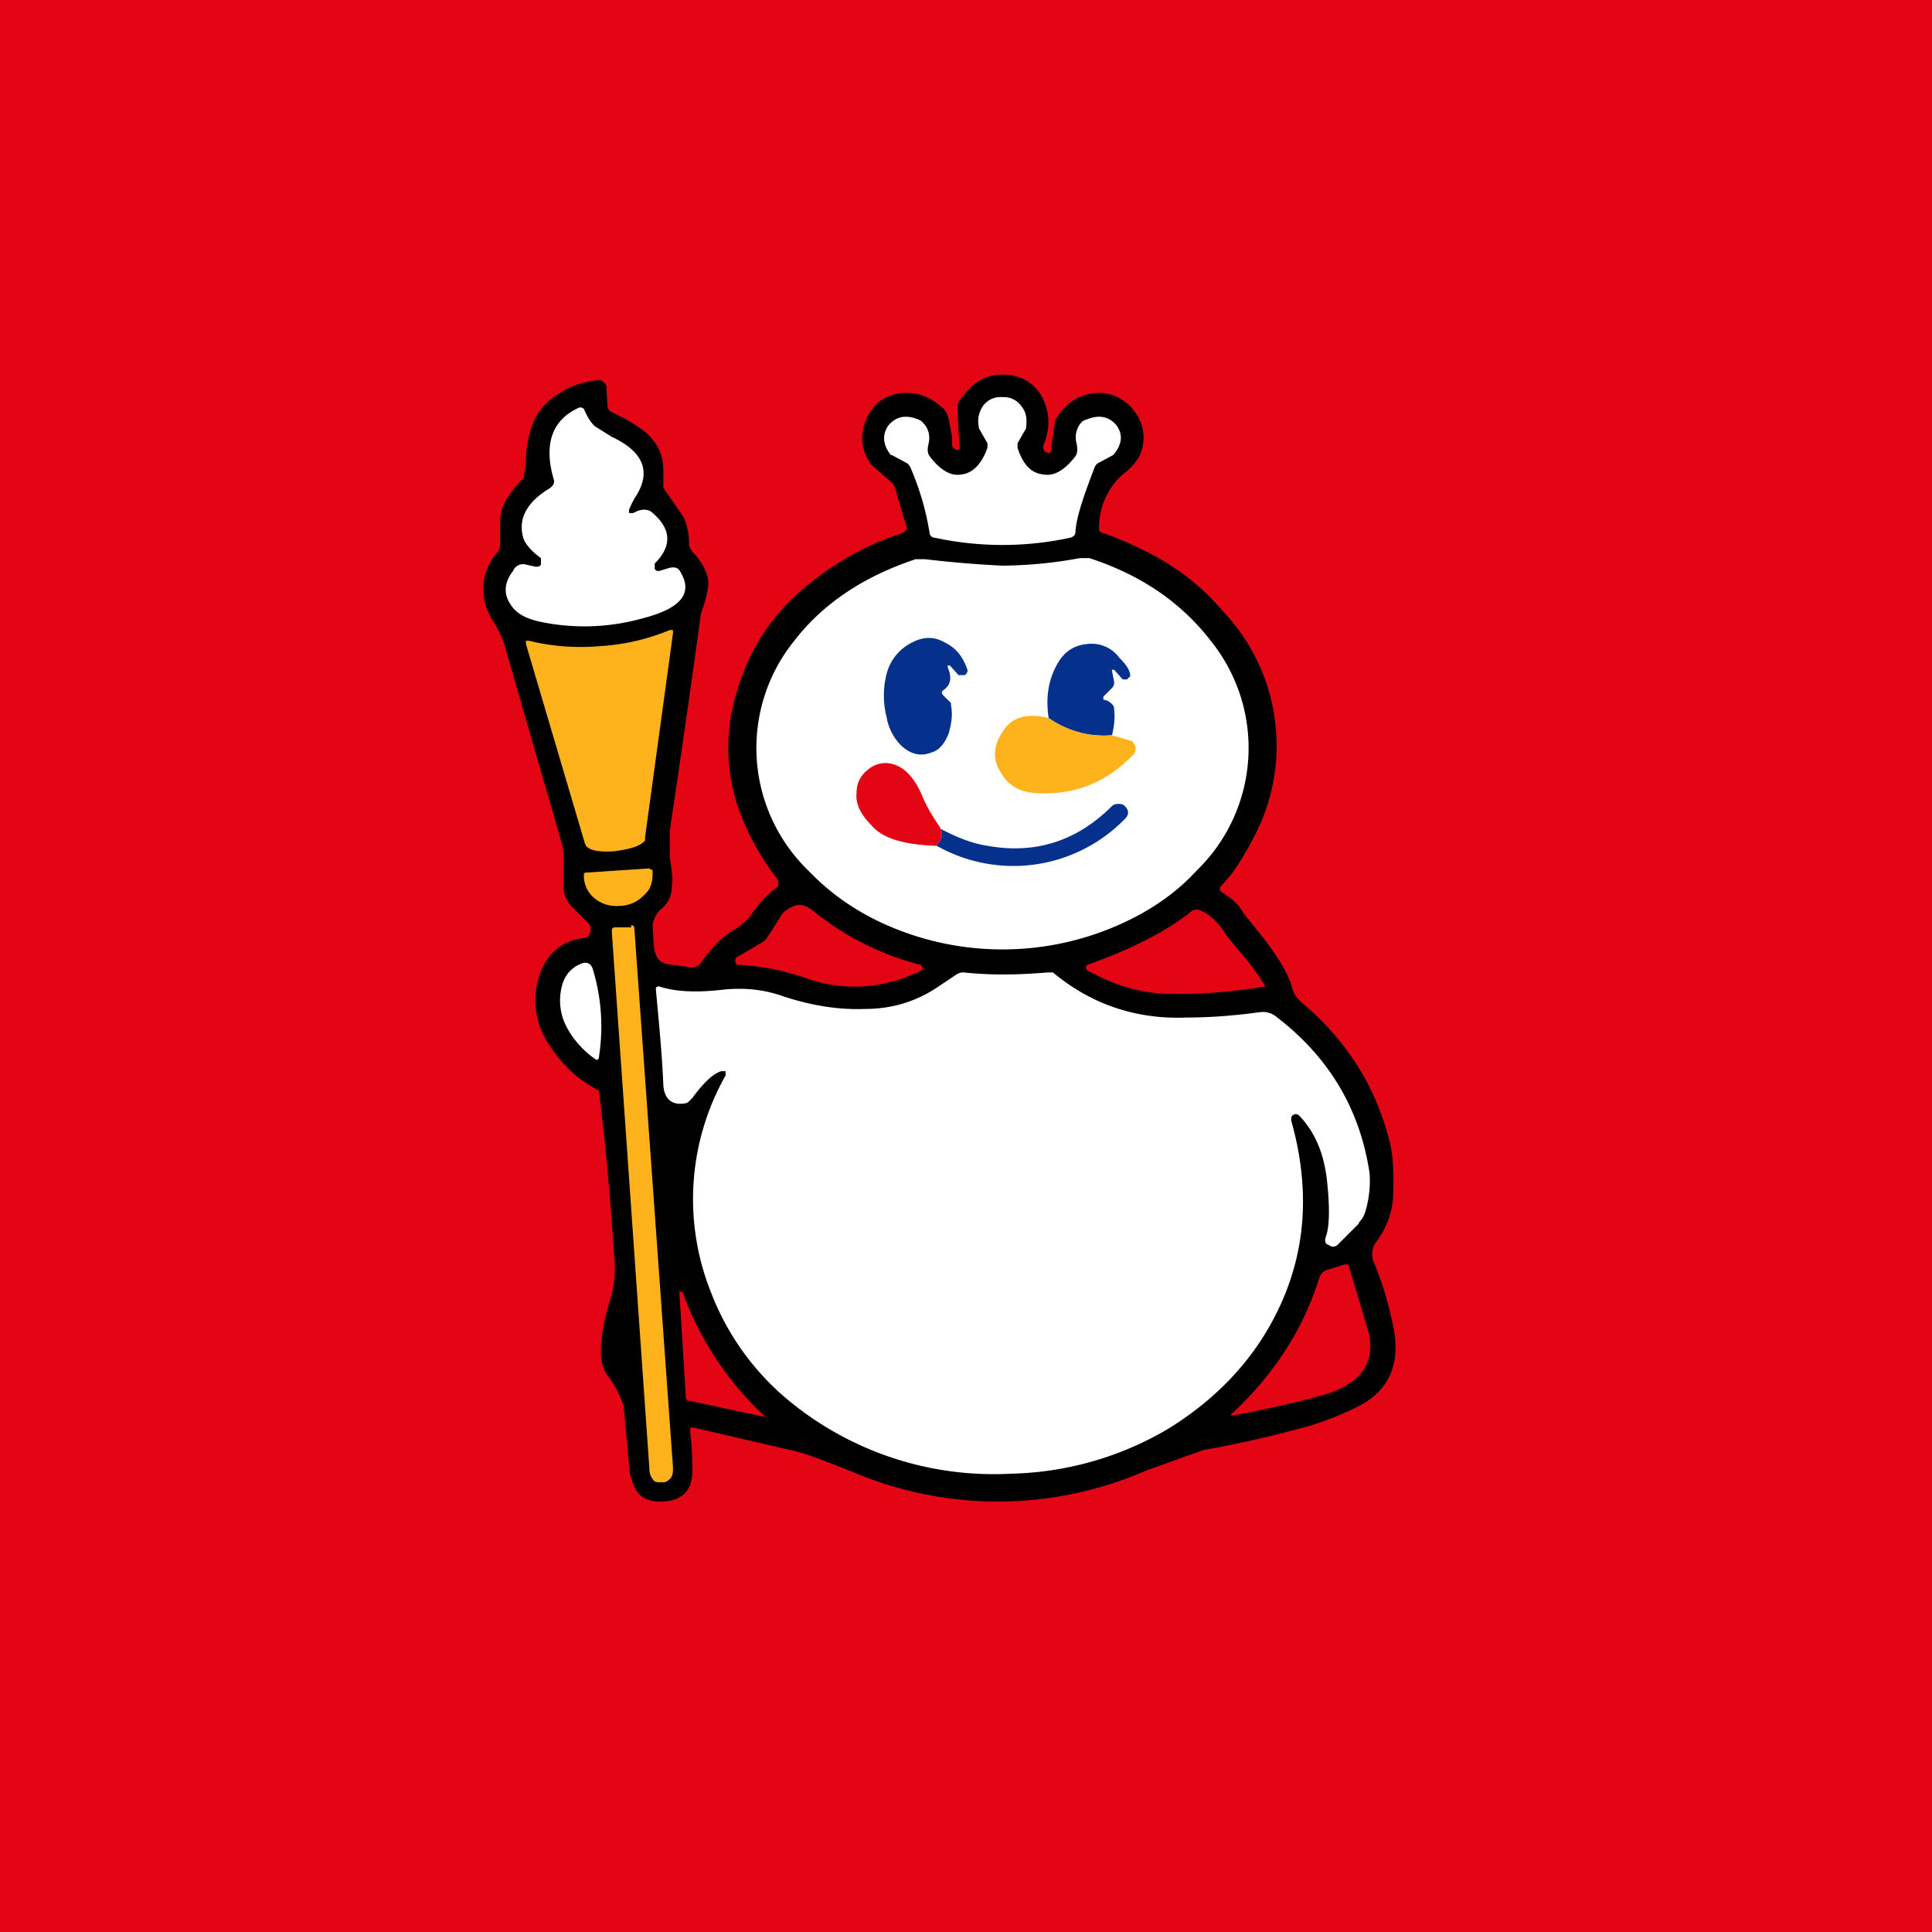 <!-- by TradingView --><svg width="18" height="18" viewBox="0 0 18 18" xmlns="http://www.w3.org/2000/svg"><path fill="#E30514" d="M0 0h18v18H0z"/><path d="M6.43 13.33c.02.17.02.3.02.38 0 .18-.1.28-.3.28-.1 0-.17-.03-.22-.1a.54.54 0 0 1-.07-.25l-.05-.54a.97.97 0 0 0-.16-.3c-.08-.12-.07-.37.05-.74a1.06 1.06 0 0 0 .02-.38 25.03 25.03 0 0 0-.14-1.52c-.2-.1-.35-.25-.46-.42a.74.74 0 0 1-.11-.6c.06-.23.2-.37.42-.4.04 0 .06-.02.07-.06a.08.08 0 0 0-.02-.08l-.17-.17a.3.3 0 0 1-.06-.16V8c0-.04 0-.1-.03-.19l-.5-1.73c-.03-.12-.07-.2-.11-.27a.58.58 0 0 1-.1-.23.52.52 0 0 1 .12-.43.11.11 0 0 0 .03-.07v-.21c0-.08.02-.16.06-.22a1.16 1.16 0 0 1 .16-.2 3.75 3.75 0 0 0 .02-.15 1 1 0 0 1 .07-.37c.05-.11.13-.2.25-.27.1-.07.22-.1.35-.12.02 0 .04 0 .05.02.02.01.03.03.03.05l.01.17c0 .03.02.05.04.06.15.07.26.14.33.2.1.1.15.2.15.34v.16l.03.05.03.04.13.19c.03.07.05.15.05.25 0 .03.02.05.03.07.1.1.14.2.15.28 0 .06-.02.16-.07.3a154.9 154.9 0 0 1-.29 2.02v.25c.02.12.03.2.02.26 0 .1-.04.17-.1.22a.24.24 0 0 0-.08.15l.01.18c.01.1.04.15.09.17l.02.01.22.03a.1.1 0 0 0 .11-.04c.1-.14.2-.25.33-.32a.53.53 0 0 0 .16-.16c.06-.08.13-.16.23-.23V8.2a2.4 2.4 0 0 1-.36-.64 1.73 1.73 0 0 1-.02-1.13c.11-.38.32-.7.63-.96.28-.23.58-.4.9-.5.04-.02.06-.04.04-.08l-.1-.34a.12.12 0 0 0-.04-.06l-.17-.15a.25.25 0 0 1-.05-.07.41.41 0 0 1-.01-.36c.06-.14.15-.21.28-.24.15-.03.3.01.42.12.04.03.06.07.07.12l.03.16v.07c0 .03.02.04.04.05h.01c.02 0 .02 0 .02-.02l-.02-.34c0-.04 0-.08.03-.11.1-.15.23-.23.38-.23.18 0 .3.07.38.21.07.14.08.29.01.45 0 .03 0 .05.02.06l.03.01c.02 0 .02-.01.02-.02l.04-.28.01-.02c.1-.16.23-.24.42-.24.14.01.25.08.33.2a.4.4 0 0 1 .02.4.55.55 0 0 1-.15.16.66.66 0 0 0-.22.5c0 .02 0 .03.02.04.15.05.31.12.5.22.24.13.45.3.62.5a1.82 1.82 0 0 1 .28 2.16c-.08.15-.17.3-.28.41-.02.02-.02.04 0 .06.08.05.15.1.2.19l.16.2c.16.2.27.38.3.51.02.06.05.1.1.14.4.34.67.76.8 1.26.03.1.05.27.04.5 0 .16-.05.31-.15.45a.19.19 0 0 0-.03.2c.09.22.15.43.19.65.05.32-.06.56-.35.7-.14.07-.29.13-.46.18a10.52 10.52 0 0 1-.97.22l-.53.19a3.45 3.45 0 0 1-2.72.02c-.25-.1-.43-.17-.55-.2l-.95-.22c-.02 0-.03 0-.03.02Z"/><path d="M9.34 3.7a.2.2 0 0 1 .18.09c.04.05.05.11.04.19v.01l-.08.14v.04c.05.16.13.24.24.25.1.02.2-.04.3-.17.02-.03.02-.07.01-.12a.21.21 0 0 1 .05-.2.1.1 0 0 1 .04-.02c.12-.05.21-.03.28.05.06.08.06.17-.02.27l-.01.01-.13.07a.08.08 0 0 0-.04.04c-.1.26-.17.46-.18.6 0 .04-.02.05-.05.06a2.98 2.98 0 0 1-1.26 0 .05.05 0 0 1-.05-.05 2.56 2.56 0 0 0-.18-.61.08.08 0 0 0-.04-.04l-.13-.07H8.3c-.08-.1-.08-.2-.02-.28.07-.08.16-.1.28-.05a.1.1 0 0 1 .04.03c.05.05.07.12.05.2-.01.04-.01.08.01.11.1.13.2.19.3.17.1-.01.19-.1.24-.25v-.04l-.08-.14v-.01a.25.25 0 0 1 .04-.2.2.2 0 0 1 .18-.08ZM5.86 4.75v.03h.04c.07-.04.13-.04.17-.01.18.15.2.31.03.48v.05c.01.02.03.02.04.02l.1-.03c.05-.01.08 0 .1.04.12.2 0 .34-.35.43a2 2 0 0 1-.97.03c-.13-.03-.22-.08-.27-.17-.06-.09-.05-.2.03-.3a.1.1 0 0 1 .12-.06l.09.02c.02 0 .04 0 .05-.02V5.2L5 5.17c-.07-.06-.12-.12-.13-.18-.04-.17.05-.32.25-.44.03-.02.05-.05.04-.08-.1-.34-.01-.56.23-.67.02-.01.04 0 .05.01.03.07.06.12.1.16l.16.1c.3.14.37.33.22.56a.84.84 0 0 0-.06.12ZM9.34 5.27a4.12 4.12 0 0 0 .72-.07h.09c.49.16.86.42 1.13.77a1.59 1.59 0 0 1-.13 2.14c-.22.24-.5.42-.83.55a2.68 2.68 0 0 1-1.96 0c-.33-.13-.6-.31-.83-.55a1.59 1.59 0 0 1-.13-2.14c.27-.35.65-.6 1.13-.76h.09a10.13 10.13 0 0 0 .72.06Z" fill="#fff"/><path d="M5.74 7.93c-.14.01-.24 0-.28-.05l-.01-.02L4.9 6v-.03h.03c.2.05.42.07.66.05a2 2 0 0 0 .65-.15h.03v.03l-.26 1.9v.03c-.04.05-.13.08-.28.1Z" fill="#FEB21C"/><path d="M8.85 6.2h-.02v.02c.04.09.03.16-.04.21-.02.01-.02.03 0 .05l.07.07v.02c.02.1 0 .18-.02.26-.04.1-.09.16-.16.18-.1.04-.19.02-.28-.06a.49.49 0 0 1-.14-.27.81.81 0 0 1 0-.4.45.45 0 0 1 .25-.3c.1-.05.2-.05.3.01.1.05.16.13.2.24.01.03 0 .04-.02.06h-.06l-.08-.09ZM10.36 6.85a.89.89 0 0 1-.59-.16c-.03-.2 0-.37.09-.52.06-.1.15-.16.27-.17a.32.32 0 0 1 .3.13c.07.07.1.12.1.17l-.03.03h-.04l-.08-.09h-.02v.01l.02.1c0 .02 0 .04-.02.06l-.08.08v.03c.03 0 .06.02.08.04.02.02.02.03.02.05.01.08 0 .16-.02.24Z" fill="#05318D"/><path d="M9.77 6.69c.18.12.38.18.59.16l.17.05c.02 0 .04.03.05.06 0 .02 0 .05-.02.07-.25.26-.55.38-.9.36-.16-.01-.27-.07-.34-.2-.07-.11-.07-.24.02-.37.08-.14.23-.18.43-.13Z" fill="#FEB21C"/><path d="M8.76 7.72c.03.05.02.1-.04.16-.3-.01-.5-.07-.6-.19-.1-.1-.15-.2-.14-.3 0-.1.04-.17.12-.23a.25.25 0 0 1 .25-.03c.1.04.18.14.24.28.04.1.1.2.17.3Z" fill="#E30514"/><path d="M8.72 7.88c.06-.06.07-.11.04-.16.15.08.3.14.44.16.44.08.83-.04 1.16-.37a.08.08 0 0 1 .06-.02c.02 0 .04 0 .06.02.04.04.04.08 0 .12a1.45 1.45 0 0 1-1.77.24Z" fill="#05318D"/><path d="M6.05 8.1c.02 0 .03 0 .03.02v.02c0 .08-.02.15-.08.2a.32.32 0 0 1-.22.1h-.01a.32.32 0 0 1-.23-.07.27.27 0 0 1-.1-.2v-.02c0-.01 0-.02.02-.02l.6-.04Z" fill="#FEB21C"/><path d="m8.6 9.02-.01.02c-.35.17-.7.2-1.06.08a2.28 2.28 0 0 0-.63-.13c-.03 0-.04 0-.05-.03 0-.02 0-.04.03-.05l.22-.13a.13.13 0 0 0 .05-.05l.04-.06.1-.16a.29.29 0 0 1 .15-.08c.04 0 .08.01.14.06a2.62 2.62 0 0 0 1 .5l.02.03ZM10.12 9.01V9l.01-.01c.42-.15.75-.32.97-.5a.09.09 0 0 1 .1 0c.07.03.15.1.23.23l.09.11a2.58 2.58 0 0 1 .27.36 4.9 4.9 0 0 1-.87.07c-.28 0-.54-.08-.79-.22a.03.03 0 0 1-.01-.03Z" fill="#E30514"/><path d="M5.88 8.62c.02 0 .03.01.03.03l.36 5.02c0 .04 0 .07-.02.1-.02.02-.04.04-.07.04h-.03c-.03 0-.05 0-.07-.03a.16.16 0 0 1-.03-.1L5.7 8.68c0-.02 0-.03.02-.04h.16Z" fill="#FEB21C"/><path d="M5.58 9.85c0 .02-.02.03-.03.02a.85.85 0 0 1-.27-.3.53.53 0 0 1-.04-.4c.03-.1.1-.17.2-.2.03 0 .06 0 .08.05.09.29.1.57.06.83ZM12.66 11.4l-.2.2c-.03.02-.05.02-.08 0-.03-.01-.04-.03-.03-.07.04-.1.04-.3.01-.56-.03-.22-.1-.41-.25-.57a.05.05 0 0 0-.04-.02.05.05 0 0 0-.04.03v.03c.18.64.14 1.23-.13 1.78-.22.45-.57.82-1.03 1.1a3 3 0 0 1-1.45.41 3 3 0 0 1-2.02-.64 2.44 2.44 0 0 1-.78-1.06 2.34 2.34 0 0 1 .14-2.01v-.04h-.04c-.07.02-.16.1-.27.25l-.03.03a.06.06 0 0 1-.04.02c-.12.02-.19-.04-.2-.17-.01-.27-.04-.57-.07-.9 0-.01.01-.02.03-.02.15.05.35.06.6.03.2-.02.38 0 .55.06.27.09.53.13.77.12.27 0 .5-.08.7-.22l.15-.1a.11.11 0 0 1 .07-.02c.28.03.54.02.78 0h.05c.36.3.78.44 1.25.42.23 0 .46-.02.68-.05a.2.2 0 0 1 .16.05c.48.37.77.85.86 1.45a1 1 0 0 1-.04.36.23.23 0 0 1-.06.1Z" fill="#fff"/><path d="M11.47 13.2c0-.02 0-.03.02-.04.38-.36.65-.77.8-1.25a.11.11 0 0 1 .08-.08l.16-.05c.02 0 .04 0 .04.03l.18.6c.07.3-.08.5-.47.6a9.6 9.6 0 0 1-.81.18ZM6.33 12.05v-.02l.03.01a2.94 2.94 0 0 0 .77 1.16h-.01l-.7-.15c-.02 0-.03-.01-.03-.03l-.06-.97Z" fill="#E30514"/></svg>